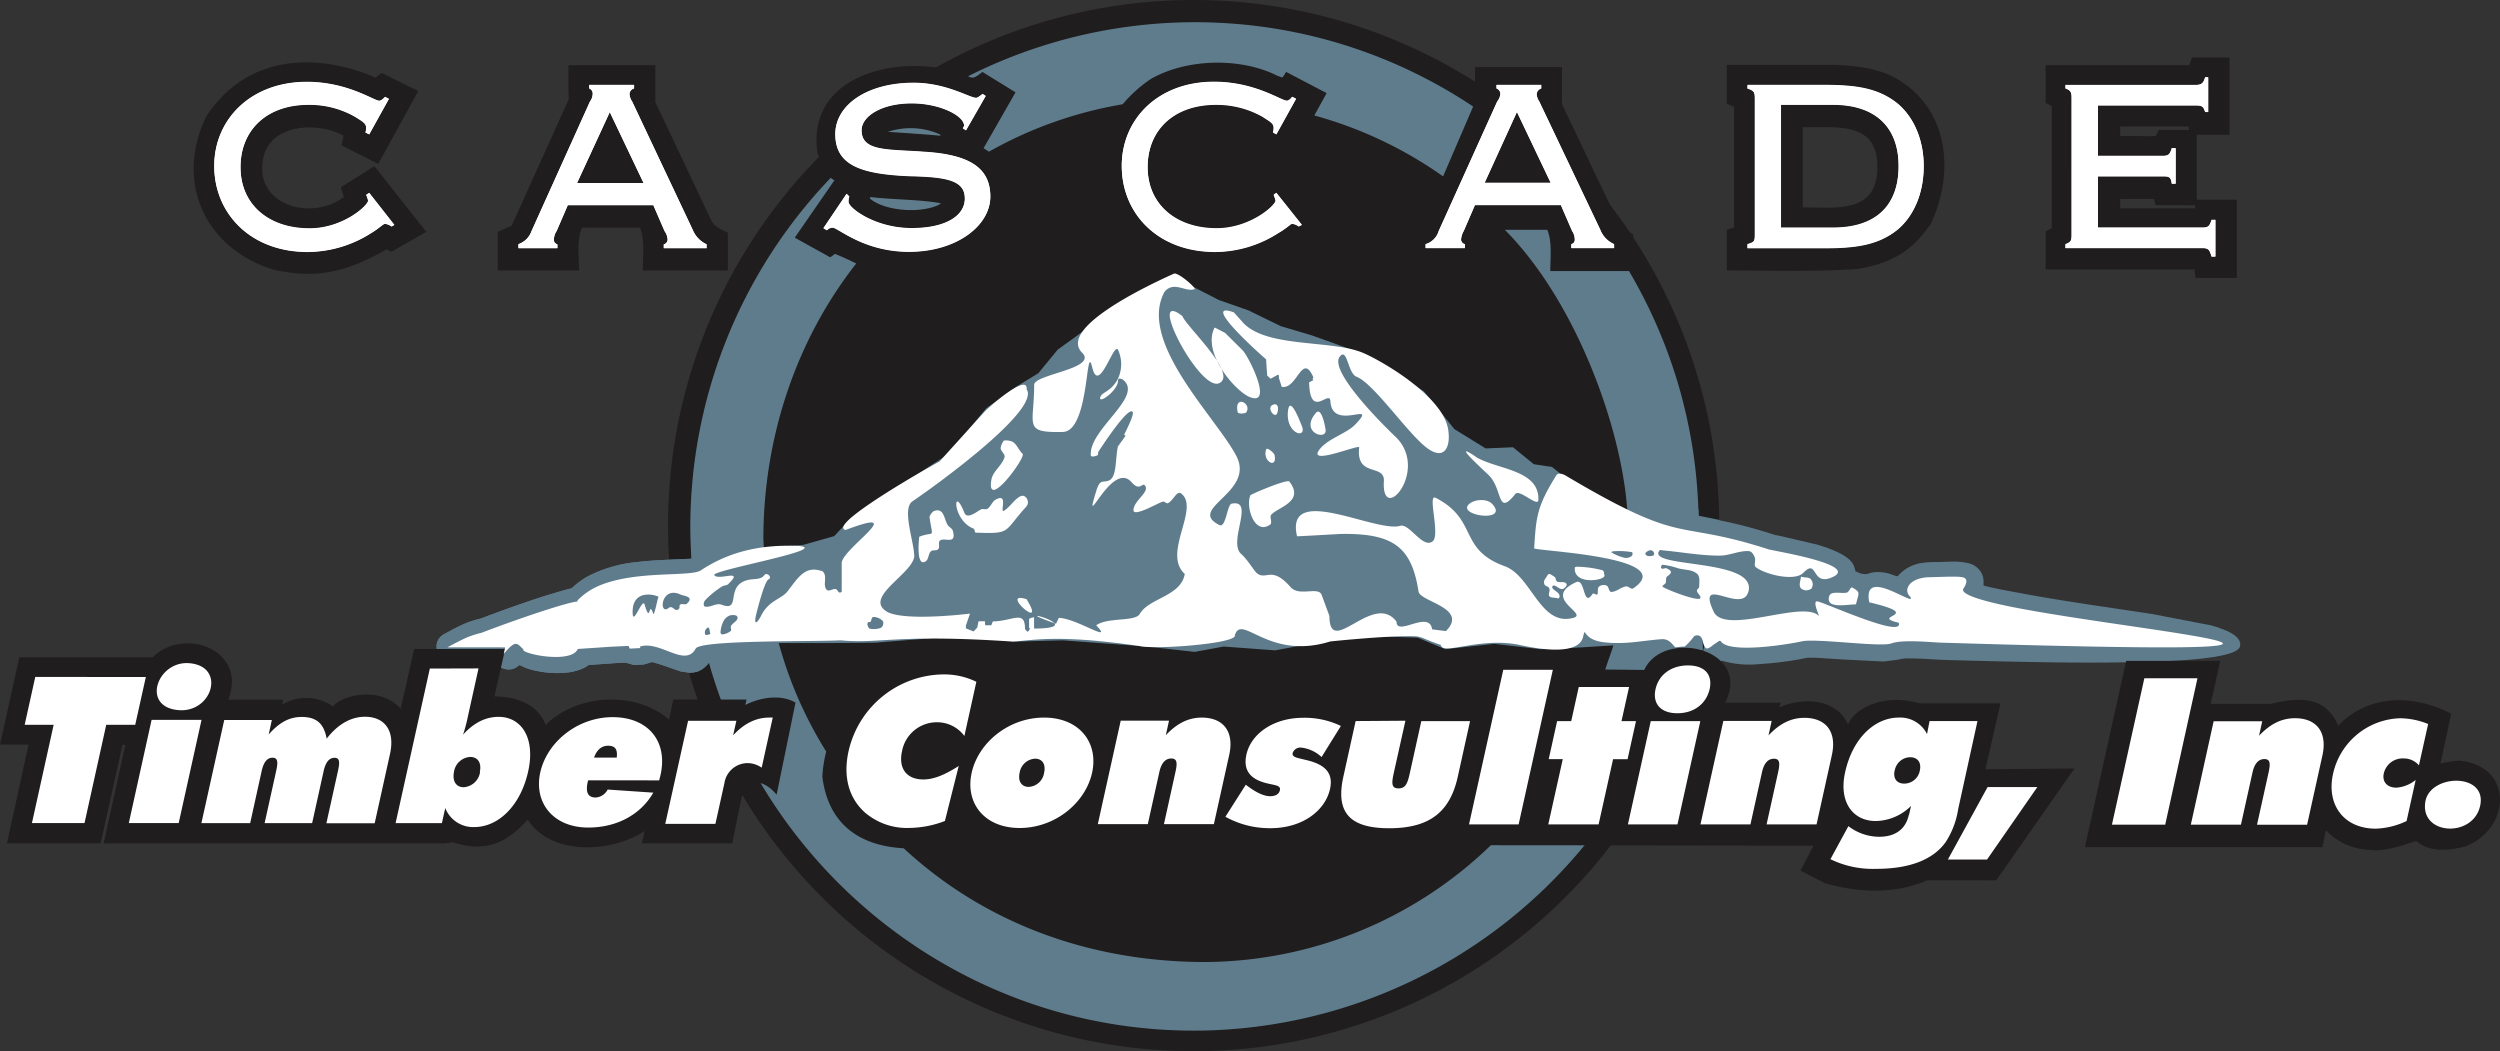 <svg xmlns="http://www.w3.org/2000/svg" xmlns:xlink="http://www.w3.org/1999/xlink" viewBox="0 0 517.64 217.66"><rect x="0" y="0" width="517.64" height="217.66" fill="#333333" stroke="none"/><defs><style>.cls-1{fill:none;}.cls-2{fill:#5f7c8d;}.cls-2,.cls-4,.cls-5{fill-rule:evenodd;}.cls-3{clip-path:url(#clip-path);}.cls-4{fill:#1f1d1d;}.cls-5{fill:#fff;}</style><clipPath id="clip-path"><rect class="cls-1" x="0.04" y="0.01" width="517.6" height="219.17"/></clipPath></defs><title>Asset 1</title><g id="Layer_2" data-name="Layer 2"><g id="Layer_1-2" data-name="Layer 1"><path class="cls-2" d="M247.15,2.91A105.92,105.92,0,1,1,141.23,108.83,105.92,105.92,0,0,1,247.15,2.91"/><g class="cls-3"><path class="cls-4" d="M247.15,0A108.83,108.83,0,1,1,138.32,108.83,108.82,108.82,0,0,1,247.15,0"/></g><path class="cls-2" d="M103.35,138a4.09,4.09,0,0,0,1.72.61h.35a2.85,2.85,0,0,0,1.62-.53l.53-.39.59.29a11.73,11.73,0,0,0,2.89.92,20.26,20.26,0,0,0,6.85.3,11.37,11.37,0,0,0,2.71-.77l.54-.26.76-.48,5.65-.4,1.95-.09,1.77.49,2-.1,1.78-.52,1.94.59,4,1.38,1.8.25.82-.05.85-.2.75-.36a5.94,5.94,0,0,0,1.48-1.35L147,137l.44-.06c.44-.07.88-.13,1.29-.17a3.84,3.84,0,0,0,.67-.16,3.75,3.75,0,0,0,.74-.39,3.79,3.79,0,0,0,1.09-1.26l.15-.33a3.23,3.23,0,0,0,.17-1.63l-.06-.27q-.79-3.33-1.38-6.71a6.61,6.61,0,0,0-.25-1.19l-.1-.25,0-.27a1.71,1.71,0,0,0,0-.32c-.21-1.36-.38-2.72-.52-4.08-.07-.74-.12-1.48-.21-2.22a3.71,3.71,0,0,0-.33-1,5.39,5.39,0,0,0-.33-.5,3.88,3.88,0,0,0-.74-.66,5.29,5.29,0,0,0-.52-.29,4.52,4.52,0,0,0-1-.25,5.82,5.82,0,0,0-.59,0,3.09,3.09,0,0,0-1.47.51l-.24.16-.29,0c-1.35.08-2.7.13-4.05.19-2.39.1-4.78.21-7.16.49a28,28,0,0,0-10.73,3.07,16.38,16.38,0,0,0-3,2.21l-.21.19-.27.06c-1.75.42-3.46,1-5.17,1.49-4.54,1.45-9,3.06-13.48,4.75l-.06,0,0,0c-.78.2-1.56.42-2.32.69a29.7,29.7,0,0,0-4,1.91c-.49.25-1,.51-1.46.79l-.42.36-.33.4a5.46,5.46,0,0,0-.32.64l-.13.52a6.12,6.12,0,0,0,0,.74,6.32,6.32,0,0,0,.11.76,5.62,5.62,0,0,0,.27.72,5.4,5.4,0,0,0,.4.65,6.14,6.14,0,0,0,.51.51l.44.28.47.19.52.1,9.61,0,.3.25c.13.11.27.21.41.31"/><path class="cls-2" d="M351.7,110c6.78,1.28,13.65,2.16,19.47,5.67,10.54,3.75,23.23,4.07,34.81,3.75,2.79.64-.88,2.32,1.12,3.52,7.26,3.35,15.72,3.67,23.86,5.34,8.94,1.6,18.52,2.08,27.31,4.31v.48l-47.74-.24c-9.18-1.67-18.52,1-27.62-.24-8.94-.63-17.17,1.36-25.86.24-1-.79-2.48.24-3.6.8-1.19-.72-.63-2.87-2.63-2.31-.88.4-1.28,1.67-2,2.23a104.84,104.84,0,0,1-99.54,79.83c-49.81,1-92.36-33.45-103.53-80.15a14.53,14.53,0,0,0-3.52,2.08c-3.75-.56-7.34-3.59-11.57-1.68v-.24c-4.07.24-9.26-.8-12.85,1.92-3.44-.4-8.07.88-10.62-2.24-1.44.32-1.76,1.44-2.79,2.4l-17.65.4c4.47,0,7.59-3.28,11.58-4.39,6.94-2.32,13.81-5,21.15-7,6.15-6.46,15.89-4.15,23.87-6.14-.24-2.56-.32-4.95-.4-7.35A104.58,104.58,0,0,1,245.37,4.62C302.84,3.51,350.58,49.49,351.7,107V110"/><path class="cls-2" d="M352,137.19c.52.46.59.61,1.25.65a5.14,5.14,0,0,0,2.88-.8l.39-.26.44.14a19.74,19.74,0,0,0,7.18.59,71.39,71.39,0,0,0,8.48-1l1.59-.32.08,0,1.64,0,6.09.38,8,.4,3-.38a7.6,7.6,0,0,1,2.38-.26c1.61,0,3.22.09,4.82.19,2,.13,4,.17,6,.22q9.35.27,18.68.4c4.86.06,9.71.08,14.56,0,2.31,0,4.61-.08,6.92-.16,1.88-.06,3.76-.15,5.63-.28,1.49-.1,3-.24,4.43-.4l2.35-.33,1.88-.39c.87-.22,2.78-.72,3.13-1.7l.05-.29,0-.35c-.24-1.34-1.63-2.06-2.73-2.6l-1.83-.71-1.37-.42-12.39-2.39c-8.75-1.33-17.53-2.53-26.25-4.13-1.61-.3-3.23-.59-4.84-.91-1-.2-2-.4-3-.65l-.73-.19v-.76a3.83,3.83,0,0,0-.14-1.09,4.07,4.07,0,0,0-.59-1.22,4.53,4.53,0,0,0-1.57-1.28l-.52-.2a13.78,13.78,0,0,0-4.15-.39l-2.72.08c-.89,0-1.79,0-2.67.13a8.21,8.21,0,0,0-5.06,2.39l-.43.47-.61-.22-.47-.16a8.63,8.63,0,0,0-3.54-.53,6.52,6.52,0,0,0-1.89.5l-.45.2-.42-.25a7.53,7.53,0,0,0-.85-.43l-.44-.19-.12-.46a4.31,4.31,0,0,0-.19-.61c-.59-1.51-2.4-2.43-3.79-3.08l-1.07-.45c-.92-.35-1.86-.66-2.81-.94l-7.53-1.76-1.11-.22h-.05l-1.31-.42a97,97,0,0,0-9.65-2.51l-.81-.16,0,3.09-2.93-.55c.08,1.54.1,3.24.1,4.82a79.78,79.78,0,0,1-1.46,16,3.9,3.9,0,0,1,1.4,2.92l-.89,3.27"/><polyline class="cls-2" points="347.59 106.41 351.66 105.39 351.7 106.78 356.03 107.66 355.92 110.94 351.79 110.18 351.95 114.5 353.82 114.5 353.82 117.56 352.05 117.56 352.6 134.65 346.57 134.28 347.59 106.41"/><path class="cls-2" d="M103.35,138a4.09,4.09,0,0,0,1.72.61h.35a2.85,2.85,0,0,0,1.62-.53l.53-.39.59.29a11.73,11.73,0,0,0,2.89.92,20.26,20.26,0,0,0,6.85.3,11.37,11.37,0,0,0,2.71-.77l.54-.26.76-.48,5.65-.4,1.95-.09,1.77.49,2-.1,1.78-.52,1.94.59,4,1.38,1.8.25.82-.05.85-.2.75-.36a5.94,5.94,0,0,0,1.48-1.35L147,137l.44-.06c.44-.07.88-.13,1.29-.17a3.84,3.84,0,0,0,.67-.16,3.75,3.75,0,0,0,.74-.39,3.79,3.79,0,0,0,1.09-1.26l.15-.33a3.23,3.23,0,0,0,.17-1.63l-.06-.27q-.79-3.33-1.38-6.71a6.61,6.61,0,0,0-.25-1.19l-.1-.25,0-.27a1.71,1.71,0,0,0,0-.32c-.21-1.36-.38-2.72-.52-4.08-.07-.74-.12-1.48-.21-2.22a3.71,3.71,0,0,0-.33-1,5.39,5.39,0,0,0-.33-.5,3.88,3.88,0,0,0-.74-.66,5.29,5.29,0,0,0-.52-.29,4.52,4.52,0,0,0-1-.25,5.82,5.82,0,0,0-.59,0,3.09,3.09,0,0,0-1.47.51l-.24.16-.29,0c-1.35.08-2.7.13-4.05.19-2.39.1-4.78.21-7.16.49a28,28,0,0,0-10.73,3.07,16.38,16.38,0,0,0-3,2.21l-.21.19-.27.06c-1.75.42-3.46,1-5.17,1.49-4.54,1.45-9,3.06-13.48,4.75l-.06,0,0,0c-.78.2-1.56.42-2.32.69a29.7,29.7,0,0,0-4,1.91c-.49.25-1,.51-1.46.79l-.42.36-.33.4a5.46,5.46,0,0,0-.32.64l-.13.52a6.12,6.12,0,0,0,0,.74,6.32,6.32,0,0,0,.11.76,5.62,5.62,0,0,0,.27.72,5.4,5.4,0,0,0,.4.65,6.14,6.14,0,0,0,.51.51l.44.28.47.19.52.1,9.61,0,.3.25c.13.11.27.21.41.31"/><g class="cls-3"><path class="cls-4" d="M71.2,40.79c-7,5.27-19.31,1.44-16.52-8.78C56.6,25.62,66,25.22,71.13,28.1l-.4,2,7.58,3.83,8.3-15.08L79,15.09l-1.2,1c-12.77-5.51-27-4.47-35.12,8.07-6.47,13.49-.32,27.14,13.73,31.61,9.1,2.15,15.4.48,23.39-4l.32-.16.87.55,7.27-4.15L77.51,34.4l-6.94,4.39.63,2ZM133.07,56h17.64V48.21c-1.6-.88-2.55-1.11-3.35-2.39L135.62,21l.08-.08V13.49h-18v5.27l.08,1.75-11.73,26-.16.24L103.06,48V56H119.9c0-3.12-.56-6.15.64-8.86h12c1,2.71.56,5.82.56,8.86Zm266.86-10c4.87-10.62,3.43-23.63-7.35-29.78-3.75-2.15-8.3-2.55-12.45-2.79H357.54v8.06l1.52.64V47.1l-1.52.47V56c9,0,18.2.32,27.22-.32,7-1.28,11.18-3.6,15.17-9.58ZM379.49,26.34c6.31.24,9.66,2.48,9.18,9.34-.56,8.54-8.94,7.26-15.4,7.26V26.34Zm73.76.56H447l-.65,1.28H439v-2h14.21v.72Zm1.6,1h6.78v-16h-7.74l-.64,1.6H423.56v7.82l1.27.64v25.3l-1.27.64V55.8h30.81l.24,1.75h8.54V41.35h-8.3V27.86Zm-.32,14.61v.63H439V41.19H446l.31,1.28ZM31.61,136.1c6.39-6.39,19.72-1.6,15.65,8.78H58.59l-.16,1a9.72,9.72,0,0,1,10.54.4c1.44-2.16,9.66-4.47,14,.48l2.79-12.38h18.84l-2.23,9.82c4.23,0,8.94,1.44,10.61,5.91,6.39-6.39,18.52-7.18,25.55-1.12l.88-4.15h15.16l-.24,1.12c3.2-1.6,7.35-2.24,10.38-.48l-3.91,19.08c-2-2.48-4.31-3-5.67-2.24a4,4,0,0,0-1.52,2.48l-2,9.82H132.91l.56-2.56c-6.87,4.55-19.48,5.19-24.19-2.39-4.55,5.11-8.94,6.86-15.56,4.71l-1.68.24H21.47l4.47-20.36-.56-.08-4.55,20.44H1.44l4.47-20.44H0L4,136.1ZM180.17,40.79c4.63.56,9.58.48,14.13,1.2l.55.16c-3.59,2.15-11.49,1.67-14.68-1v-.32ZM194.7,28.1c-3.6-.32-7.27-.56-10.86-.8a15,15,0,0,1,10.86.56v.24ZM161.25,133.15H172l9.26-.08,16.93-1.36,12.53,1.12,9.34-.24,17.48,1.28,9.82,1.11,6-1.11,10.69.79,8.47-1.59,4.63-1.6,16.36.56,5.75,2.39,10.14-1.11,9.57,1.11,7.35-.31,7.74-.48c-.48,1.59-1.12,3.19-1.68,5l8.07.08c4-8.63,22.43-4.39,16.76,6.78h11.5l-.32,1c4.47-2,11.63-2.2,14.26,3.51,1.55-3.65,7.74-6.41,14.82-4.37l16.74,0-3.12,13.65,18.44-.16-16.2,23.15H399.05c-6.78,2.95-14.21,2.55-21.07.64l-5.19-2.64,2.71-5.18c-22.19,0-44.54-.08-66.81-.08a85.71,85.71,0,0,1-59.15,24.18c-23.79,0-45.66-8-62.43-23.55-9.9-.55-15.72-5.66-16.84-14.84a27.44,27.44,0,0,1,.8-5.19,84.1,84.1,0,0,1-9.82-22.43Zm175.7-27-3-.32-9.9-7-2.71-2.15-3.75-.56-4.31-3.51-5.67.24-6.47-4L294.8,81,282.1,73.2l-10.45-3.75-6.47-1.92-6.7-3.27-6.15-2.16-5.11-2.63-3.75-2.16-7.27,3.75-11.57,7.27L219,72.4l-4,4.87-4.31,2.63-6.47,4.63L196.37,94,176.26,107.2,172.74,111l-6.46,1.83-8.14.56c0-.56-.08-1.68-.08-1.76,0-21.15,6.86-41.35,19.23-57.07-1.43-.72-2.87-1.36-4.39-2l-1,.72-7.34-4.07,8.22-11.89c-1.43-.48-3-4.23-3.51-5.59-2.39-16.45,16.92-20.52,29.14-16.76,3,.87,2.47,2,5-.08l6.86,4.23-6.62,11.57c.39.24.79.48,1.11.72a85,85,0,0,1,27.7-9.82,28,28,0,0,1,5.75-5.19c7.42-4.31,18.68-4.55,26.26-.72,1.36.48.88.64,1.84-.79l8.38,4.39-2.55,4.63a85.22,85.22,0,0,1,26.66,12.61l6.7-15.57-.08-1.75V13.89h18v7.42l-.08.08,11.9,25c.56,1.19,1.91,1.51,2.95,2.15v7.59H321c0-2.88.4-6.23-.64-8.55h-8.78c14.77,14.85,24.35,41.27,25.39,58.6Zm120.77,39.59,12.55,0c7.41-1.87,11.54-.71,13.87,4.51,6.38-6.61,15.63-6.48,23.39-2.47l-2.23,10.37c.24-.18,3.89-.84,4.52-.58,10.78,1.52,9.85,14.15.67,17.67-3.36.87-7.27,1.35-10.22-1.12-3.11,1-6.47,2.31-9.9,1.83a12.91,12.91,0,0,1-8.78-4.07l-.72,3.52H431.7l8.54-38.56h19.48l-2,8.94"/></g><path class="cls-5" d="M502.18,166c-1.15,7,10,7.56,11.37.74s-10.43-6.49-11.37-.74Zm-1.34-7.46,1.92-8.63a15.77,15.77,0,0,0-5.78-1.19,14.67,14.67,0,0,0-13.91,11.51c-1.42,6.43,2.26,11.35,8.85,11.35A16,16,0,0,0,498.3,170l1.88-8.51a7.11,7.11,0,0,1-4,1.6c-1.9,0-3-1.22-2.59-3a4,4,0,0,1,4.1-3.05,4.14,4.14,0,0,1,3.18,1.44Zm-47.21,12.21H464l2.39-10.79c.41-1.86,1.25-2.79,2.47-2.79s1.27.93.86,2.79l-2.39,10.8H477.7l3.17-14.34c1.07-4.83-1.21-7.71-5.68-7.71-2.75,0-5.12,1.18-7.44,3.63l.66-3H458.35l-4.72,21.38Zm-16.31,0h11L455,140.44H444l-6.7,30.26Zm-34,7.22h8.11l10.41-15h-10.3l-8.22,15Zm-11-18.43a3.3,3.3,0,0,1,3.19-2.75c1.56,0,2.37,1.11,2,2.76a3.28,3.28,0,0,1-3.22,2.7c-1.56,0-2.34-1.06-2-2.71Zm2.91,9.2c-.66,3-2.86,4.52-6.15,4.52a10.58,10.58,0,0,1-6.36-2.2L379,177.9a20.06,20.06,0,0,0,9.48,2c7,0,11.84-1.94,14.41-5.58a17.35,17.35,0,0,0,2.56-6.77l4-18.25h-9.92L399,152a6.17,6.17,0,0,0-5.83-3.42c-5,0-9.56,4.26-11.12,11.29C380.67,166,383.59,170,388.4,170a10.6,10.6,0,0,0,7.29-3.13l-.41,1.83Zm-43.18,1.95h10.39l2.39-10.79c.41-1.87,1.25-2.8,2.48-2.8s1.27.94.86,2.8l-2.39,10.79h10.35l3.17-14.35c1.07-4.82-1.21-7.7-5.69-7.71-2.74,0-5.12,1.18-7.43,3.64l.65-3H356.83l-4.73,21.37Zm1.94-28c.65-3-1-4.91-4.49-4.91s-6.05,1.94-6.71,4.9,1,5,4.51,5,6-2,6.69-5Zm-17,28h10.34l4.73-21.37H341.8l-4.73,21.37Zm-16.47,0H331l3-13.5h3l1.74-7.87h-3l1.57-7.07H326.89l-1.56,7.07h-2.92l-1.74,7.87h2.91l-3,13.5Zm-16.43,0h10.35l7.08-32H311.26l-7.09,32Zm-23.4-21.39-2.54,11.51c-1.62,7.32,1.18,10.68,9.5,10.68s12.57-3.34,14.19-10.66l2.54-11.51H294.29L292,159.68c-.51,2.33-.83,3.56-2.43,3.56s-1.42-1.23-.9-3.56L291,149.23Zm-26.94,19.83a18.88,18.88,0,0,0,9.32,2.35c6.59,0,11.32-3.6,12.32-8.13.7-3.18-.89-5-4.73-5.93-2-.51-3.21-.59-3-1.52a1.68,1.68,0,0,1,1.81-1.1,7.39,7.39,0,0,1,4.17,1.95l4-6.44a17.34,17.34,0,0,0-7.78-1.69c-6.21,0-10.83,3.33-11.78,7.61-.71,3.21.72,5.16,4.41,6,1.64.39,2.74.39,2.52,1.4-.17.76-.87,1.23-2,1.23-1.31,0-3-.77-5.06-2.38l-4.2,6.6Zm-26.48,1.51h10.39l2.39-10.79c.41-1.87,1.25-2.8,2.47-2.8s1.28.94.86,2.8l-2.38,10.79h10.34l3.18-14.35c1.06-4.82-1.21-7.7-5.69-7.71-2.74,0-5.12,1.18-7.44,3.64l.66-3h-10l-4.73,21.37Zm-14.26-7.71c-1.48,0-2.28-1.15-1.89-2.92a3.42,3.42,0,0,1,3.18-2.92c1.52,0,2.28,1.14,1.89,2.92a3.41,3.41,0,0,1-3.18,2.92Zm13.11-2.91c1.38-6.27-2.63-11.43-9.93-11.44s-13.61,5.16-15,11.42,2.62,11.44,9.93,11.44,13.6-5.16,15-11.42Zm-26.44-7.64,2.48-11.21a15.13,15.13,0,0,0-6.76-1.53,20.36,20.36,0,0,0-19.7,15.9c-1.17,5.29.05,9.73,3.44,12.74a13.39,13.39,0,0,0,9.1,3.15,21.17,21.17,0,0,0,7.41-1.44l2.86-11.39c-2.8,1.78-5.09,2.79-7.33,2.79-3.55,0-5.18-2.37-4.41-5.84a7.32,7.32,0,0,1,7.24-6,7,7,0,0,1,5.67,2.84Zm-61.94,18.2h10.39l1.87-8.46a4.87,4.87,0,0,1,5-4.11,5.29,5.29,0,0,1,2.71.94l2.29-10.37a4.65,4.65,0,0,0-.75,0c-2.75,0-5.22,1.26-7.45,3.67l.67-3h-10l-4.73,21.37Zm-1.27-9c.13-.38.21-.76.3-1.14,1.55-7-2.6-11.94-9.9-11.95s-13.6,5.16-15,11.42,2.66,11.44,9.93,11.44c6,0,10.91-2.75,13.47-7.23l-9.45-.64a3,3,0,0,1-2.47,1.65c-1.61,0-2.14-1.06-1.66-3.22l.08-.34ZM123,156.87c.58-1.66,1.6-2.46,2.91-2.46,1.48,0,2,.76,1.78,2.46Zm-23.6,3A3.68,3.68,0,0,1,96,163c-1.56,0-2.38-1.27-2-3.18a3.62,3.62,0,0,1,3.35-3.09c1.56,0,2.4,1.19,2,3.09ZM89,138.43l-7.09,32h9.59l.69-3.13a6.2,6.2,0,0,0,6,3.95c5,0,9.6-4.4,11.18-11.56,1.52-6.89-1.4-11.26-6.13-11.26-2.7,0-5.13,1.23-7.36,3.68a30.79,30.79,0,0,0,1-3.77l2.2-9.94Zm-47.25,32H51.8l2.37-10.75c.42-1.86,1.13-2.79,2.27-2.79s1.13,1,.73,2.79l-2.38,10.75h9.84L67,159.71c.41-1.86,1.13-2.8,2.27-2.8s1.09,1,.69,2.8l-2.38,10.75h10l3.18-14.38c1.06-4.79-1.09-7.67-5.19-7.67-2.87,0-5.61,1.52-7.93,4.53-.57-3.14-2.13-4.49-5.17-4.49-2.58,0-4.64,1.14-6.84,3.63l.66-3H46.43L41.7,170.44Zm-2.56-33.11c-6.62-.55-10.07,9.09-2.19,9.72,7,.55,9.84-9.1,2.19-9.72Zm-12.47,33.1H37l4.73-21.37H31.39l-4.72,21.37Zm-20,0H17.5L22,150.07h6l2.2-9.9H7.3l-2.19,9.9h6l-4.5,20.36"/><path class="cls-5" d="M456,47.16H434.39V36.54H448c1.12,0,1.52.16,1.68,1.52h.8V30.71h-.8c-.4,1.36-.72,1.6-1.92,1.6H434.39V21.85h20.28c1.19,0,1.59.16,1.91,1.36h.64V16h-.64c-.32,1.19-.72,1.59-1.91,1.59h-27v.72c1.11.4,1.27.8,1.27,2V48.68c0,1.19-.16,1.51-1.27,1.91v.8H456c1.35,0,1.51.4,1.91,1.75h.8V45.56h-.8c-.4,1.36-.72,1.6-1.91,1.6ZM295.18,51.39h8.14v-.8a1,1,0,0,1-.8-1,4,4,0,0,1,.56-1.75l2.31-5.35h17.8l2.32,5.35a3.2,3.2,0,0,1,.56,1.75.92.92,0,0,1-.72,1v.8h8.86v-.8a5.39,5.39,0,0,1-2.87-3L318.72,21.05a3.12,3.12,0,0,1-.55-1.51,1.34,1.34,0,0,1,.95-1.2v-.72h-9.26v.72a1.2,1.2,0,0,1,.8,1.2,2.9,2.9,0,0,1-.64,1.51L297.89,47.88a4,4,0,0,1-2.71,2.71v.8ZM307.39,37.9l6.7-14.69,7,14.69ZM263.56,27.44l.72.4,4.07-7.34-.79-.4c-.32.4-.72.8-1.12.8-1.2,0-6.55-3.92-15.09-3.92-11.57,0-19.08,7.75-19.08,17.41,0,9.89,7.51,17.8,19.32,17.8a24.38,24.38,0,0,0,13.09-3.91c1.76-1,2.56-1.92,2.88-1.92a3,3,0,0,1,1.35.56l.64-.32L264.28,40l-.56.4a10.09,10.09,0,0,1,.4,1.2c0,1-5.27,5.75-12.21,5.75-8.46,0-14.29-5-14.29-12.69s5.43-12.94,14.13-12.94a19.32,19.32,0,0,1,9.66,2.48c1.52,1,2.31,1.36,2.31,2.31a2.58,2.58,0,0,1-.16,1ZM171.21,47.72a1.65,1.65,0,0,1,1.19-.56c1.12,0,6.39,5,15.81,5,9.9,0,16.84-5.43,16.84-11.42,0-6.14-4.47-8.7-13.73-9.26-7.5-.56-12.93,0-12.93-4.47,0-2.87,4.07-5.59,10.38-5.59,5.82,0,10.85,2.56,10.85,4.63,0,.24-.24.4-.24.56l.64.4,4.07-7.1-.63-.4c-.56.4-1,.8-1.36.8-1.36,0-6.15-3.12-12.93-3.12-9.66,0-16.21,4.63-16.21,10.62,0,6.39,5.19,8.3,15.65,8.7,7.74.16,11.17,1,11.17,4.63s-4,6.15-11,6.15c-7.67,0-13.09-4.23-13.09-5.43a2.92,2.92,0,0,1,.16-1.12l-.56-.56-4.79,7.11.72.4Zm197.56-26h10.78c8.94,0,13.57,4.79,13.57,12.7,0,8.14-4.63,12.77-13.57,12.77H368.77V21.69Zm-6.94,29.7h15.81c6.38,0,11.17-.56,15.24-3.83,3.27-2.72,5.43-7.35,5.43-13.17,0-5.59-2.16-10.22-5.43-12.94-4.07-3.27-8.86-3.83-15.24-3.83H361.83v.72c1.36.4,1.52.8,1.52,2V48.68c0,1.35-.16,1.51-1.52,1.91v.8ZM119.48,37.9l6.78-14.69,7,14.69ZM107.35,51.39h8.06v-.8a.92.92,0,0,1-.72-1,3.2,3.2,0,0,1,.56-1.75l2.31-5.35h17.72l2.32,5.35a3.37,3.37,0,0,1,.64,1.75,1,1,0,0,1-.8,1v.8h8.86v-.8a5.63,5.63,0,0,1-2.87-3L130.89,21.05a3.12,3.12,0,0,1-.55-1.51,1.24,1.24,0,0,1,.95-1.2v-.72H122v.72a1.13,1.13,0,0,1,.72,1.2,2.69,2.69,0,0,1-.56,1.51L110.06,47.88a4.39,4.39,0,0,1-2.71,2.71v.8ZM75.65,27.44l.8.4,4.07-7.34-.79-.4c-.4.4-.8.8-1.2.8C77.41,20.9,72,17,63.52,17,52,17,44.36,24.73,44.36,34.39c0,9.89,7.59,17.8,19.32,17.8a24.65,24.65,0,0,0,13.17-3.91c1.68-1,2.48-1.92,2.88-1.92a3.07,3.07,0,0,1,1.35.56l.56-.32L76.45,40l-.64.4a4,4,0,0,1,.4,1.2c0,1-5.19,5.75-12.13,5.75-8.54,0-14.29-5-14.29-12.69s5.43-12.94,14.05-12.94a18.91,18.91,0,0,1,9.66,2.48c1.6,1,2.31,1.36,2.31,2.31a2.58,2.58,0,0,1-.16,1ZM366.4,113.79c1.56.41,19.16,3.27,12.76,5.82-4.16,1.66-2.76-4.1-5.77-1-1.82,1.85-7.9.32-9.81-1.15-.52-.4,0-1.37-.23-2s-.65-1.32-1.27-1.35c-2.07-.12-4.07,1-6.15.93-3.91,0-7.78-.74-11.68-1.09-.2,0-.48-.15-.61,0-3.07,3.72,19.69,1.59,18.44,8.27-1,5.41-11-3.69-7.27,4.41,2.31,5,18.53-2.47,21.77.88.32.33-1.36-2.94-.38-3s18.12,7.9,16.94,4.43c-6.33-1.5,5.87-1.4-6.1-4.23-1.21-6.23,5.85-1.53,8.25-.74.58.2.31-.33.29-.35-1.67-1.51-.16-4,3.86-4.1,3.69-.08,6.7-.31,7.39.19.53.38.37,1.19-.3,2.18-.8,1.27,4.83,2.85,12.72,4.29,28,5.13,84.46,10-17.46,6.88-2.2-.08-8-.7-10.27.2-2.53.73-15.51-1.12-18.42-.47-3.19.71-15.07,2.57-16.79,0-.23-.35-.8.28-1.17.48-.58.31-1,.9-1.69,1-.26.06-.44-.33-.57-.56-.33-.6-.28-1.45-.79-1.92a1.06,1.06,0,0,0-1.36,0,13.22,13.22,0,0,1-1.9,2.09,13.6,13.6,0,0,0-1.94.16c-.67-.64-1.28-1.82-2.92-1.69-4,.3-7.39,1.14-11.82.64-4.67-.52-3.75-3.46-4.32-1.33-.79,4.87-12.17,2.08-13.42,1.83-8.14-1.59-15.77,2.28-16.08.05-5.12-1.76-3.34-1.88-8-1.8s-12.9.86-14.9,1.08c-12.84,4-18.35-5.92-19.75-1.27.45,1.73-16.73,3-19.76,2.21-16.91-2.45-22-1.18-26.18-.91-24.12-1.64-27.73.52-35.7-.27-5.67.32-29-.12-30,1.72-2.16,4-7.27-1.69-11.49-.44v.33l-2.16.11-.24-.56-3.51.16-7,.47c-1.36,3.2-12.06.93-11.26.08-1.35-1.22-1.52-2.12-4.08.94l.31-1.35H92.64c1-.55,3.25-1.74,4.27-2.15a23.62,23.62,0,0,1,2.83-.88c8.12-3.11,17.91-6.36,19.83-6.46v-.23a13.91,13.91,0,0,1,5-3.26c7.75-3,18.55-1.54,20.6-3,5.37-3.55,11.87-5.44,20.37-5,6.38.71-18.13,5-17.65,6,.77,1.31,6.43-1.5,2.87,1.9-.33.31-.9.22-1.27.48a18.15,18.15,0,0,0-3.52,2.88c-.27.33-.41,1.17,0,1.27,1.1.28,2.32-.8,3.38-.4,4.3,1.65.62-3.9,5.49-5.1,1.15-.29,2.75,0,3.42-1,.5-.72,1.75.49.87.87s-2.57,7.23-2.67,7.76c-.28,1.39.12,1.75,1.2-.36,1.52-3,4.12-3.33,5.34-4.84,2.4-3.11,3.76-5.51,7.32-4.22a1.4,1.4,0,0,1,.47.84c.2.95-.29,2.16.33,2.91.5.6,1.22-.24,2-.06.14,0,.5.68.65.69s.51,0,.51-.23v-5.87c0-2.91,14.42-12,.79-6.84-3.94-1,17.46-13.15,19.46-14.18,2.34-2.6,8.15-9,9.29-10.27.83-.94,9.06-8.16,8.75-4.68,3,4.39-20.36,21-23.6,23.16-2.35,1.51.37,8.53.33,11.49-.52,3.75-11,8.66-5.31,11.58,4.23,1.8,16.85.21,16.85.21l-.85,2.49,0,.56,1.6.65.75-.8.28-1.32,1.31,0,.05.84,1.27,0,.32-.8c4.23-.08,6.67-2.48,6.67,1.6l.51.56.28-.24.29-.52-.24,0v-1.93l.47-.23.56-.1v2.34c12.48-.08-7.18-5.11,4.55-1l.57-1.22c3.75.11,11.49,5.46,7.74,1.54,2.39-1.7,8-.71,9-2.31,1.88-3.35,8.59-3.68,9.34-8.33-4.74-4.28,3.23-13.61-.75-16.65-.89-.68-1.69,1.54-2.72,2-.33.15-.68-.37-1-.32-.87.12-6.29,3.43-6.15,1.69.16-2,3.4-3.67,2.39-5-.59-.78-1,1.32-2.77-.69-4.13-4.78-10.31,11.42-7.3,1.73.78-2.51,1.3-1.58,2.58-2.09,1.71-.69,1.28-4.36,1.91-7.22,0-.08.18,0,.23,0s0-.17,0-.24a21.18,21.18,0,0,0,1.32-1.83c.05-.1-.32-.08-.28-.19.13-.39,2.3-4.38,1.69-4.8-1.13-.76-6.33,7.27-7,8.26-.16.23,0,.68-.24.8-.41.2-1.32.42-1.36,0-.45-5.37,11-12.14,6.71-15.62-.32-.26-1.08-.48-1.07.11,0,2.27-4.63,5.32-3.56,3.21.39-.76,2.08-1,3.41-3.3a7.17,7.17,0,0,0,.19-6.16c-.85-2.15-4,9.51-5.4,3.51-1.36-5.67-.51,13.33-6.1,13.41-8.3.16-5.91-1.27-5.91-9.76,0-2.21,13.33-3.33,9.9-6.68-4.83-4.94,12.53-13.42,19-16.32.8-.48,4.93,3.15,4.27,3.2-1.83.67-4.27-1.8-6.19.56C235.5,70.83,251.87,86.46,256,94.43c3.94,7.59-10.41,10.84-3.52,14.28,1.37.69,1.59-4.24,2.54-4.42,4.93-1-.88,8,2,10.44,1.24,1.07,2.68,3.5,3.19,3.92,2,1.67,3-1.71,7.09,3,1.83,1.91,5.77-.32,6.38,1.59l1.59,4.31c0,8.91,9.11-5.22,13.89,1.17,0,3.19,6.8-2.53,7.37,1.59l2.86.36c4.79-4.82-5.44-6.06-5.68-8.22-1.43-9.21-5.23-12-15.81-11.9-.64,0-9.32.54-9.34.48-2.55-11.14,16.29-.65,21.4-2.16,1.86-.55,4.7,4.89,6.71,3.19,1.56-1.32-1.14-9.84.56-9,8.94,4.58,4.64,10.64,14.31,14.17,5.62,2,7.35,12.61,14.26,10.69,3.14-.87-6.65-4.07.52-7.37,2-.94,1.39,5.46,3.43,2.42.19-.29.8.34,1,.08s-.07-1.22.33-1.59a1.54,1.54,0,0,1,1.59-.2c.49.21.41,1.28.94,1.3,1.1,0,2-1,3.1-1.14.49-.08,1,.69,1.45.41,9.79-6.6-20.54-7.74-20.5-8.3.4-6.47.54-8.64,4.6-15.14.34-.55,1.37-.26,1.92.08,25.26,15,22.07,8.82,42.18,15.33ZM244.83,65.46c.75,2.11,11.41,11.84,7.7,13.84-4,2.23-15.44-19.93-7.7-13.84Zm12.44,1.23c4.76,5.36,18,3.65,24.65,6.25,3.46,1.36,16.6,8.76,17.9,15.81.65,3.56-.61,7-4.63,3.79S284.4,79.38,280.87,78c-1.81-.7-1.9-6.17-3.47-4.15-2.28,2.93,8.82,14,11.54,16.57,7.17,6.91-2.95,18.51-2.4,9.22.23-3.73-5.84-.67-5.11-7,.09-.74-11.26,4.1-8.07.24,1.76-2.12,5.49-3.14,7.27-5,5-5.26-4.78,1.67-5.16-4.8-.15-2.57-4.2,3.94-4.41-3.91l.89-.47-.18-.23.18-.33c-2.39-5.43-3.38,2.83-6.71,1.92h.14l-.61-1.92h.05l-.05-.52-.23,0-1.45.8-.71-.65-.23-3.37c-.1-.05-14.17-12.43-6.67-9.72l1.79,2Zm0,5.82c1.26,1.25,6.42,11.57,1.59,9.74-3.05-1.15-10.08-9.26-7.36-14.44l2.15,1.11,3.62,3.59Zm.79,12.85c-.2.3-1.69.4-1.78,0-.83-3.76,3-1.86,1.78,0Zm6.29.38c-.58.83-2.3-1.6-.56-2,1.09-.24.92,1.46.56,2ZM269.47,88c1.43,3.12-3.41,1.92-2.77-3,.43-3.35,2.72,2.92,2.77,3Zm5,1c.31,2.34-5.48.53-2-3.51,1.18-1.37,1.95,3,2,3.51Zm-62.73,5c.71.67-7.58,12-6.47,5.35.29-1.78,2.21-2.94,2.72-4.67.19-.65-.74-1.19-.8-1.87a2.76,2.76,0,0,1,.52-1.36c0-.11.15-.24.28-.24a3.21,3.21,0,0,1,1.78.32c.85.63,1.21,1.75,2,2.47Zm52.17.25c.6,3-2.63,1.26-1.73-1.21.18-.49,1.64.73,1.73,1.21Zm41.57.28c4.12,2.7,13.31,2.58,13.05,9-.07,1.56-3.92-2.3-4.74-1.28-3.81,4.73-2.6-.63-5.35-3.67-.49-.54-8.46-7.72-3-4.1Zm-42.22,12c-.5.51.3,1.71-.29,2.11-3.2,2.22-5.09-3.66-4.08-6.07.11-.26,7.65-3.42,8.07-2.87,3.21,4.13-2.19,5.25-3.7,6.83Zm-50.72-1.67c-4.88,5.33-3,5.69-10.47,5.43-.32,0-.2-.73-.51-.85-4.44-1.7-4.3-9.39-1.88-3.27.61,1.53,2.8-.45,3.52-.72.4-.15.92.13,1.27-.11.7-.47.95-1.48,1.69-1.89,2.86-1.57.6,3.08,1.83,2.24s1.94-2.18,3.19-2.88,2.15,1.19,1.36,2Zm96.46-.48c3.56,3.92-7.45,2.4-4.83,0,1.16-1.05,3.78-1.19,4.83,0Zm-112.79,4.3c.28.47.93.7,1.08,1.22.83,3-1.7,1.32-2.63,2-.49.35,0,1.32-.37,1.78s-1.16.1-1.55.48c-.56.54-.42,1.66-1.08,2.07-2.1,1.34-1.34-5.09-1.31-5.1,3.3-1.27,2.78.72,2.11-4.1a2.52,2.52,0,0,1,.84-1.18c2.17-.86,2.14,1.56,2.91,2.84Zm141.65,6.44a1.91,1.91,0,0,1-1.46.38,9.18,9.18,0,0,1-2.72-1.11c-.1,0,.12-.23.24-.23a15.27,15.27,0,0,1,3.94.16c.25.06.2.63,0,.8Zm4.5-.13c-.49.21-1.26.28-1.59-.13s.39-.74.74-.9a.76.76,0,0,1,.8.23c.17.21.3.7.05.8Zm9,3.79c.71.58.47,1.79.47,2.71,0,.31-.49.5-.47.8,0,.58,1,1.11.66,1.6-.44.67-6.82-1.72-7.74-2.39-.28-.2.47-.49.61-.8s-.06-1.1.33-1.37c1.31-.91.67-1.21-.1-1.64-.3-.17-.81.23-1.08,0s0-.79.28-.75a17,17,0,0,1,2.91.65c1.41.48,3,.24,4.13,1.19Zm-19.14.32c.28,1.11-6.38,2.14-6.15-1.51,0-.25.46-.26.71-.24a22.28,22.28,0,0,1,5,.72c.35.11.33.67.42,1Zm42.79,2.8a1.68,1.68,0,0,1-2.11-.08c-.52-.59-.09-1.57,0-2.35,0-.09.18-.07.28,0,.62.15,1.45,0,1.83.55a1.6,1.6,0,0,1,0,1.93Zm-52.69-1.52c.59.33,1.57-.08,2,.46.27.37-.34,1-.8,1.13-.7.13-1.67-1.19-2.06-.59s1,1,1.36,1.68a.77.77,0,0,1,0,.75c-.11.15-.38.08-.57,0-.49-.08-1.15,0-1.45-.37s.21-1.1,0-1.59-.84-.44-1-.84a1.12,1.12,0,0,1,.09-1.08c.91-1.28.52-1.44,2-.48.28.18.18.72.47.88Zm-181.43,2.72c.67.31,3,.41,1.31,1.91-.33.29-.94-.08-1.31.15s-.07.58-.24.8c-.85,1.1-1.29-.8-2.2-.08-2.11,1.67-1.64-4.68,2.44-2.78Zm-4.55.54c-.13,0-.88,4.07-1.08,3.44-1-3-.53,2.43-1.79-1.91-.45-1.56-2.51,4.89-2.48,1.51,0-5.37,6-3.13,5.35-3Zm248,1.29c0,.11-.12.24-.23.23-1.49-.07-6.24,1.07-5.35-1.74.37-1.17,2.53-.43,3.66-.73.51-.14.72-1.3,1.17-1,1.8,1,1.2,1.19.75,3.28Zm-171.2.15c2.82,5.19-6.19-2.82-.56-1l.56,1Zm-61.79,4.56c-.15.31.2.79-.05,1a3.14,3.14,0,0,1-1.78.72c-.19,0-.35-.28-.33-.47a5.71,5.71,0,0,1,.56-2.16,2.53,2.53,0,0,1,1.32-1.28c.53-.16,1.57-.19,1.64.37.1.74-1,1.12-1.36,1.79Zm31.53-.41a1.09,1.09,0,0,1-.56.8,4.36,4.36,0,0,1-2.12.16c-.25,0-.42-.32-.51-.56a.89.89,0,0,1,0-.75c.1-.16.42,0,.56-.14s.2-.91.56-1a2.89,2.89,0,0,1,1.83.69.77.77,0,0,1,.24.75ZM147,131.31c-.33.09-.92.33-1,0a1.16,1.16,0,0,1,.56-1.37c.38-.1.35.71.47,1.08,0,.09.09.25,0,.28"/><path class="cls-5" d="M75.65,27.38l.8.4,4.07-7.34-.79-.4c-.4.4-.8.8-1.2.8-1.12,0-6.55-3.91-15-3.91-11.57,0-19.16,7.74-19.16,17.4,0,9.9,7.59,17.8,19.32,17.8a24.65,24.65,0,0,0,13.17-3.91c1.68-1,2.48-1.92,2.88-1.92a3.07,3.07,0,0,1,1.35.56l.56-.32-5.19-6.62-.64.39a4,4,0,0,1,.4,1.2c0,1-5.19,5.75-12.13,5.75-8.54,0-14.29-5-14.29-12.69s5.43-12.93,14.05-12.93a18.9,18.9,0,0,1,9.66,2.47c1.6,1,2.31,1.36,2.31,2.32a2.56,2.56,0,0,1-.16.95Zm31.7,24h8.06v-.8a.92.92,0,0,1-.72-1,3.23,3.23,0,0,1,.56-1.75l2.31-5.35h17.72l2.32,5.35a3.4,3.4,0,0,1,.64,1.75,1,1,0,0,1-.8,1v.8h8.86v-.8a5.63,5.63,0,0,1-2.87-3L130.89,21a3.18,3.18,0,0,1-.55-1.52,1.24,1.24,0,0,1,.95-1.2v-.72H122v.72a1.13,1.13,0,0,1,.72,1.2,2.75,2.75,0,0,1-.56,1.52L110.06,47.82a4.37,4.37,0,0,1-2.71,2.71v.8Zm12.13-13.49,6.78-14.69,7,14.69ZM361.83,51.33h15.81c6.38,0,11.17-.56,15.24-3.83,3.27-2.72,5.43-7.34,5.43-13.17,0-5.59-2.16-10.22-5.43-12.93-4.07-3.28-8.86-3.84-15.24-3.84H361.83v.72c1.36.4,1.52.8,1.52,2V48.62c0,1.35-.16,1.51-1.52,1.91v.8Zm6.94-29.69h10.78c8.94,0,13.57,4.79,13.57,12.69,0,8.14-4.63,12.77-13.57,12.77H368.77V21.64Zm-197.56,26a1.65,1.65,0,0,1,1.19-.56c1.12,0,6.39,5,15.81,5,9.9,0,16.84-5.43,16.84-11.42s-4.47-8.7-13.73-9.26c-7.5-.55-12.93,0-12.93-4.47,0-2.87,4.07-5.58,10.38-5.58,5.82,0,10.85,2.55,10.85,4.63,0,.24-.24.4-.24.55l.64.4,4.07-7.1-.63-.4c-.56.4-1,.8-1.36.8-1.36,0-6.15-3.11-12.93-3.11-9.66,0-16.21,4.63-16.21,10.61,0,6.39,5.19,8.3,15.65,8.7,7.74.16,11.17,1,11.17,4.63s-4,6.15-11,6.15c-7.67,0-13.09-4.23-13.09-5.43a2.92,2.92,0,0,1,.16-1.12l-.56-.55-4.79,7.1.72.4Zm92.35-20.28.72.4,4.07-7.34-.79-.4c-.32.4-.72.8-1.12.8-1.2,0-6.55-3.91-15.09-3.91-11.57,0-19.08,7.74-19.08,17.4,0,9.9,7.51,17.8,19.32,17.8a24.38,24.38,0,0,0,13.09-3.91c1.76-1,2.56-1.92,2.88-1.92a3,3,0,0,1,1.35.56l.64-.32-5.27-6.62-.56.39a10.09,10.09,0,0,1,.4,1.2c0,1-5.27,5.75-12.21,5.75-8.46,0-14.29-5-14.29-12.69s5.43-12.93,14.13-12.93a19.31,19.31,0,0,1,9.66,2.47c1.52,1,2.31,1.36,2.31,2.32a2.56,2.56,0,0,1-.16.95Zm43.83,10.46,6.7-14.69,7,14.69ZM295.18,51.33h8.14v-.8a1,1,0,0,1-.8-1,4.09,4.09,0,0,1,.56-1.75l2.31-5.35h17.8l2.32,5.35a3.23,3.23,0,0,1,.56,1.75.92.92,0,0,1-.72,1v.8h8.86v-.8a5.36,5.36,0,0,1-2.87-3L318.72,21a3.18,3.18,0,0,1-.55-1.52,1.34,1.34,0,0,1,.95-1.2v-.72h-9.26v.72a1.2,1.2,0,0,1,.8,1.2A3,3,0,0,1,310,21L297.89,47.82a4,4,0,0,1-2.71,2.71v.8ZM456,47.1H434.39V36.48H448c1.12,0,1.52.16,1.68,1.52h.8V30.66h-.8c-.4,1.35-.72,1.59-1.92,1.59H434.39V21.8h20.28c1.19,0,1.59.16,1.91,1.35h.64V16h-.64c-.32,1.2-.72,1.59-1.91,1.59h-27v.72c1.11.4,1.27.8,1.27,2V48.62c0,1.19-.16,1.51-1.27,1.91v.8H456c1.35,0,1.51.4,1.91,1.76h.8V45.5h-.8c-.4,1.36-.72,1.6-1.91,1.6"/></g></g></svg>